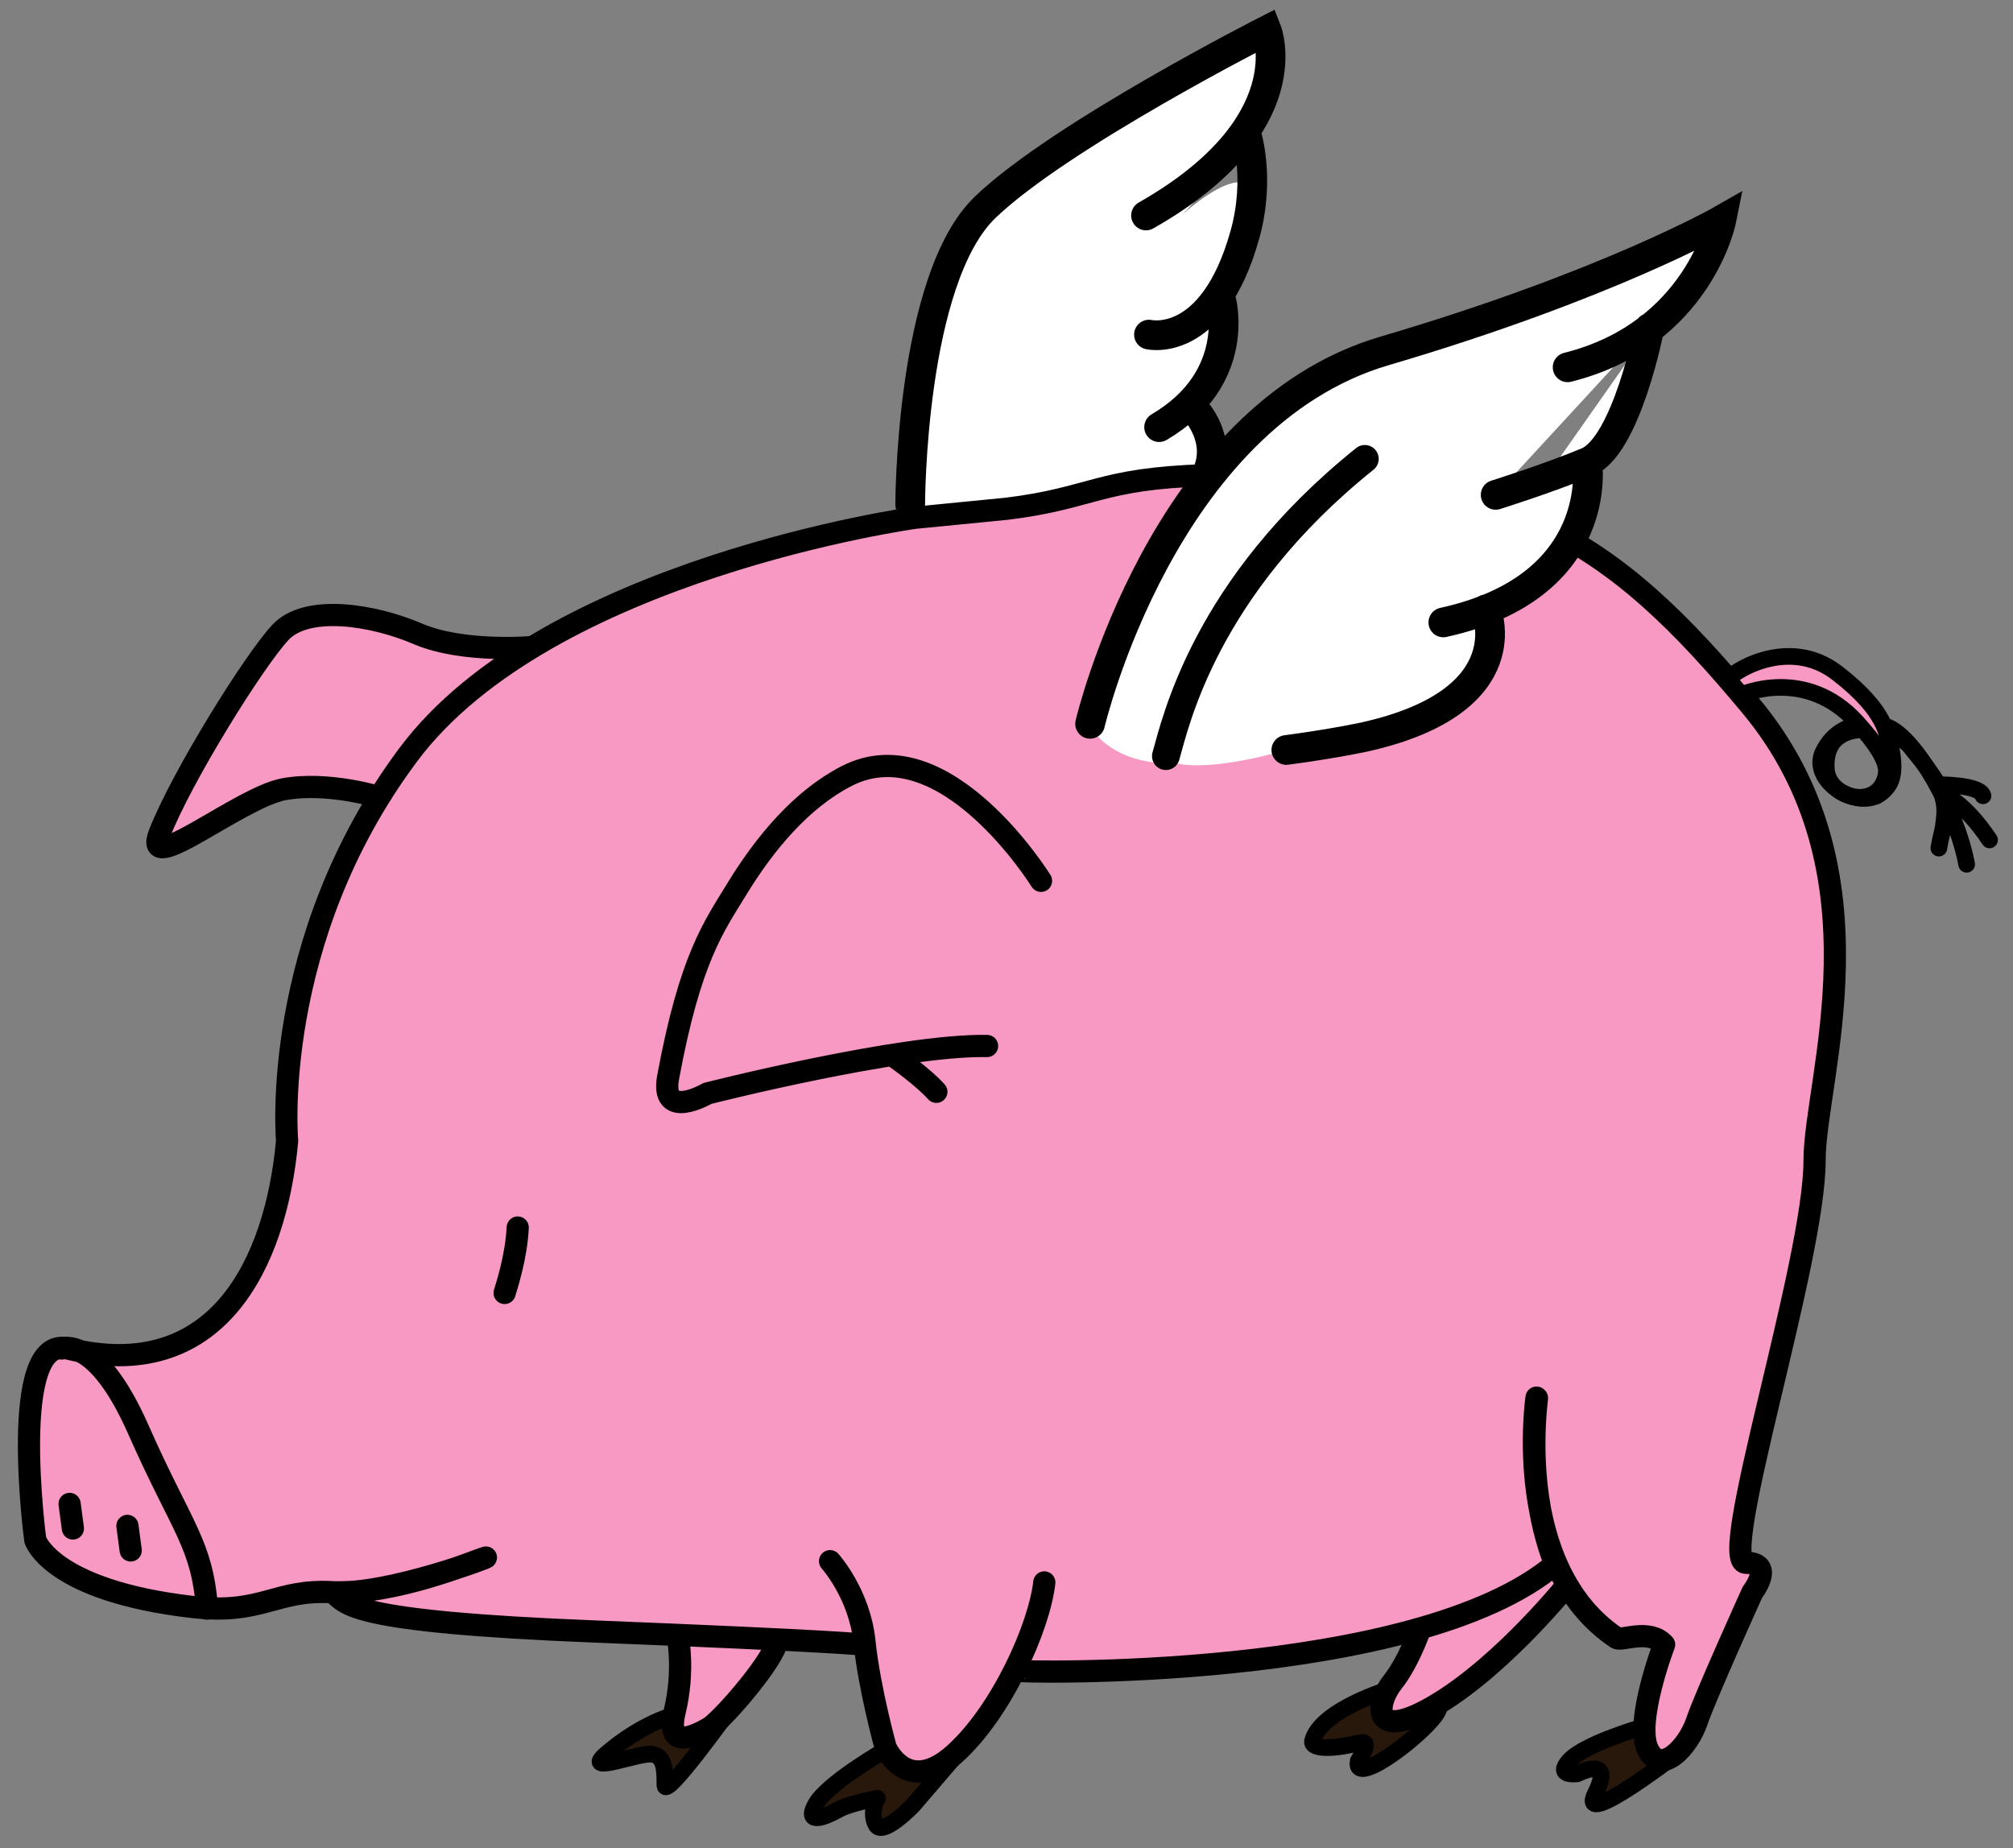<?xml version="1.0" encoding="UTF-8" standalone="no"?>
<svg xmlns="http://www.w3.org/2000/svg" xmlns:xlink="http://www.w3.org/1999/xlink" viewBox="-20 12 610 560.046">
  <rect x="-20" y="12" width="610" height="560.046" fill="#808080" stroke="none"/>
  <g transform="translate(-95.913,-8.235)">
    <path
       d="m 497.428,531.954 c 0,0 -21.417,6.376 -23.787,15.858 -0.496,1.982 4.224,3.01 14.372,0.496 4.023,-0.997 -0.496,5.451 -0.496,5.451 -1.982,8.92 21.805,-9.416 24.283,-15.363"
       id="path3981"
       style="fill:#28170b;fill-opacity:1;fill-rule:evenodd;stroke:#000000;stroke-width:5.045;stroke-linecap:round;stroke-linejoin:round;stroke-miterlimit:4;stroke-opacity:1;stroke-dasharray:none;display:inline"
       />
    <path
       d="m 237.748,216.275 c 0,0 -21.31,1.982 -35.186,-3.965 -13.876,-5.947 -33.699,-8.92 -41.628,-0.496 -7.929,8.425 -29.851,43.592 -36.672,60.955 -5.451,13.876 24.283,-10.903 37.663,-13.38 13.38,-2.478 29.239,2.478 29.239,2.478"
       id="path3877"
       style="fill:#f799c2;fill-opacity:1;fill-rule:evenodd;stroke:#000000;stroke-width:6.727;stroke-linecap:round;stroke-linejoin:round;stroke-miterlimit:4;stroke-opacity:1;stroke-dasharray:none;display:inline"
       />
    <path
       d="m 506.843,512.131 c 0,0 -3.469,10.903 -8.92,17.841 -5.451,6.938 -6.442,18.832 13.876,6.442 20.318,-12.389 39.646,-36.672 39.646,-36.672 l -4.212,-5.575"
       id="path3891"
       style="fill:#f799c2;fill-opacity:1;fill-rule:evenodd;stroke:#000000;stroke-width:6.727;stroke-linecap:round;stroke-linejoin:round;stroke-miterlimit:4;stroke-opacity:1;stroke-dasharray:none;display:inline"
       />
    <path
       d="m 353.216,177.125 c 0,0 37.134,-2.766 48.698,-8.023 11.564,-5.256 39.514,-4.862 39.514,-4.862 5.346,-11.002 -3.759,-20.184 -3.759,-20.184 l -10.343,5.69 c 32.729,-18.944 14.718,-34.242 14.718,-34.242 0,0 -9.292,8.744 -18.182,6.73 0.221,-0.613 20.044,5.334 29.956,-29.356 9.911,-34.69 -20.814,-6.938 -20.814,-6.442 29.734,-29.239 26.761,-56.991 26.761,-56.991 0,0 -62.442,31.717 -85.238,53.522 -22.796,21.805 -22.446,81.784 -22.446,81.784 l -0.627,0.497 1.763,11.877 z"
       id="path4641"
       style="fill:#ffffff;fill-opacity:1;stroke:#000000;stroke-width:0;stroke-linecap:round;stroke-linejoin:miter;stroke-miterlimit:4;stroke-opacity:1;stroke-dasharray:none;display:inline"
       />
    <path
       d="m 572.755,543.848 c 0,0 -16.85,4.956 -21.31,9.911 -4.46,4.956 2.478,3.965 2.478,3.965 0,0 11.398,-5.947 5.451,5.947 -5.947,11.894 26.389,-13.257 26.389,-13.257"
       id="path3893"
       style="fill:#28170b;fill-opacity:1;fill-rule:evenodd;stroke:#000000;stroke-width:5.045;stroke-linecap:round;stroke-linejoin:round;stroke-miterlimit:4;stroke-opacity:1;stroke-dasharray:none;display:inline"
       />
    <path
       d="m 280.367,539.883 c 0,0 -9.896,2.431 -20.814,11.894 -7.434,6.442 9.911,-0.496 13.876,0 3.965,0.496 3.965,4.956 3.965,9.416 0,4.46 19.451,-22.672 19.451,-22.672"
       id="path3989"
       style="fill:#28170b;fill-opacity:1;fill-rule:evenodd;stroke:#000000;stroke-width:5.045;stroke-linecap:round;stroke-linejoin:round;stroke-miterlimit:4;stroke-opacity:1;stroke-dasharray:none;display:inline"
       />
    <path
       d="m 281.358,516.591 c 0,0 1.982,9.911 -0.991,22.301 -2.973,12.389 6.938,6.938 10.407,4.956 3.469,-1.982 17.841,-18.336 20.318,-25.274"
       id="path3887"
       style="fill:#f799c2;fill-opacity:1;fill-rule:evenodd;stroke:#000000;stroke-width:6.727;stroke-linecap:round;stroke-linejoin:round;stroke-miterlimit:4;stroke-opacity:1;stroke-dasharray:none;display:inline"
       />
    <path
       d="m 541.533,443.742 c 0,0 -7.641,51.567 24.283,72.849 1.487,0.991 9.911,-2.973 14.372,1.982 0,0 -8.92,23.292 -4.956,31.717 3.965,8.425 12.389,-0.991 14.867,-8.425 2.478,-7.434 16.849,-39.15 16.849,-39.15 0,0 6.938,-8.92 -1.982,-8.92 -8.92,0 20.814,-91.185 20.814,-121.911 0,-24.779 22.796,-87.221 -19.327,-137.769 -42.124,-50.548 -73.253,-72.657 -165.025,-69.876 -32.708,0.991 -34.194,6.938 -60.46,10.159 l -27.752,2.726 c 0,0 -111.504,15.363 -153.627,71.858 -42.124,56.495 -36.672,116.955 -36.672,116.955 -3.469,37.663 -21.505,73.94 -66.406,62.938 -18.265,-4.476 -9.911,57.982 -9.911,57.982 0,0 4.684,15.331 47.575,20.318 21.31,2.478 25.132,-5.518 42.619,-4.46 16.846,1.019 49.309,-11.398 46.15,-10.469 -3.159,0.929 -26.699,11.088 -46.15,10.469 4.212,3.593 4.46,8.92 79.291,11.894 74.831,2.974 81.274,3.965 81.274,3.965 l 46.584,7.929 c -0.495,0.496 121.167,3.345 163.291,-32.336 0,0 -9.044,-19.575 -5.575,-50.301"
       id="path3861"
       style="fill:#f799c2;fill-opacity:1;fill-rule:evenodd;stroke:#000000;stroke-width:6.727;stroke-linecap:round;stroke-linejoin:round;stroke-miterlimit:4;stroke-opacity:1;stroke-dasharray:none;display:inline"
       />
    <path
       d="m 664.559,260.876 c 0,0 6.318,1.982 14.248,13.876 M 663.32,258.027 c 0,0 12.513,-0.124 13.504,3.345 m -13.38,15.858 c 0.491,-3.185 1.028,-4.448 1.363,-6.566 0.701,-5.432 0.736,-6.892 -1.487,-12.637 m 8.549,24.104 c -3.097,-16.602 -15.427,-38.094 -23.887,-41.578 0,0 -13.41,-4.635 -19.52,7.394 -5.607,11.038 19.407,23.01 20.984,4.963"
       id="path3881"
       style="fill:none;stroke:#000000;stroke-width:5.045;stroke-linecap:round;stroke-linejoin:round;stroke-miterlimit:4;stroke-opacity:1;stroke-dasharray:none;display:inline"
       />
    <path
       d="m 647.694,250.633 c 1.226,16.295 -17.774,12.731 -18.356,2.571 -0.806,-14.091 13.842,-11.739 13.842,-11.739 0,0 7.884,-0.526 12.615,6.308 0,0 7.709,8.761 10.162,15.769"
       id="path4486"
       style="fill:none;stroke:#000000;stroke-width:5.045;stroke-linecap:round;stroke-linejoin:round;stroke-miterlimit:4;stroke-opacity:1;stroke-dasharray:none;display:inline"
       />
    <path
       d="m 347.27,340.663 c 0,0 8.425,5.947 12.389,10.407 m 31.717,-63.929 c 0,0 -29.192,-47.084 -58.973,-31.717 -13.611,7.023 -24.654,20.192 -33.203,34.194 -6.938,11.363 -14.133,20.912 -20.814,56.991 -2.478,13.38 11.894,4.956 11.894,4.956 0,0 58.477,-14.867 84.743,-14.372"
       id="path3875"
       style="fill:#f799c2;fill-opacity:1;fill-rule:evenodd;stroke:#000000;stroke-width:6.727;stroke-linecap:round;stroke-linejoin:round;stroke-miterlimit:4;stroke-opacity:1;stroke-dasharray:none;display:inline"
       />
    <path
       d="m 343.8,550.786 c 0,0 -17.345,9.911 -20.814,16.354 -3.469,6.442 3.469,3.469 6.938,1.487 3.469,-1.982 11.894,-3.469 11.894,-3.469 0,0 -2.478,3.965 -0.496,7.929 1.982,3.965 11.398,-5.947 11.398,-5.947 l 12.513,-14.619"
       id="path3985"
       style="fill:#28170b;fill-opacity:1;fill-rule:evenodd;stroke:#000000;stroke-width:5.045;stroke-linecap:round;stroke-linejoin:round;stroke-miterlimit:4;stroke-opacity:1;stroke-dasharray:none;display:inline"
       />
    <path
       d="m 327.447,493.299 c 0,0 8.92,9.911 10.407,24.283 1.487,14.372 6.442,32.212 6.442,32.212 0,0 6.442,14.867 20.814,1.982 14.372,-12.885 25.77,-38.655 27.256,-52.035"
       id="path3889"
       style="fill:#f799c2;fill-opacity:1;fill-rule:evenodd;stroke:#000000;stroke-width:6.727;stroke-linecap:round;stroke-linejoin:round;stroke-miterlimit:4;stroke-opacity:1;stroke-dasharray:none;display:inline"
       />
    <path
       d="m 644.365,261.496 c 3.473,-5.517 6.938,-8.301 -5.699,-22.301 -15.525,-17.2 -35.062,-8.425 -35.062,-8.425 l -3.908,-4.686 c -0.056,-1.261 17.636,-13.744 32.998,-1.851 15.363,11.894 14.892,18.802 16.379,23.262 1.849,10.494 -1.867,11.92 -4.708,14 z"
       id="path4034"
       style="fill:#f799c2;fill-opacity:1;stroke:#000000;stroke-width:5.045;stroke-linecap:round;stroke-linejoin:round;stroke-miterlimit:4;stroke-opacity:1;stroke-dasharray:none;display:inline"
       />
    <path
       d="m 94.607,428.866 c 0,0 10.53,-4.169 23.214,24.53 13.317,30.131 19.333,34.542 20.82,54.281"
       id="path3871"
       style="fill:none;stroke:#000000;stroke-width:6.713;stroke-linecap:round;stroke-linejoin:round;stroke-miterlimit:4;stroke-opacity:1;stroke-dasharray:none;display:inline"
       />
    <path
       d="m 97.006,475.954 0.991,7.434"
       id="path3867"
       style="fill:#f799c2;fill-opacity:1;fill-rule:evenodd;stroke:#000000;stroke-width:6.727;stroke-linecap:round;stroke-linejoin:round;stroke-miterlimit:4;stroke-opacity:1;stroke-dasharray:none;display:inline"
       />
    <path
       d="m 232.793,392.203 c -0.414,8.928 -3.391,17.873 -3.965,19.823"
       id="path4024"
       style="fill:none;stroke:#000000;stroke-width:6.727;stroke-linecap:round;stroke-linejoin:round;stroke-miterlimit:4;stroke-opacity:1;stroke-dasharray:none;display:inline"
       />
    <path
       d="m 114.527,482.612 0.991,7.434"
       id="path4648"
       style="fill:#f799c2;fill-opacity:1;fill-rule:evenodd;stroke:#000000;stroke-width:6.727;stroke-linecap:round;stroke-linejoin:round;stroke-miterlimit:4;stroke-opacity:1;stroke-dasharray:none;display:inline"
       />
    <path
       d="m 437.669,144.056 c 0,0 9.105,9.181 3.759,20.184 m 4.471,-53.292 c 0,0 6.797,23.708 -18.742,38.715 m 26.172,-89.655 c 0,0 4.794,13.598 -0.211,31.468 -9.731,34.741 -29.034,30.145 -29.034,30.145 M 423.192,85.529 c 47.956,-27.281 36.573,-56.085 36.573,-56.085 0,0 -62.442,31.717 -85.238,53.522 -22.796,21.805 -22.796,90.194 -22.796,90.194"
       id="path4597"
       style="fill:none;stroke:#000000;stroke-width:9;stroke-linecap:round;stroke-linejoin:miter;stroke-miterlimit:4;stroke-opacity:1;stroke-dasharray:none;display:inline"
       />
    <path
       d="m 575.373,120.744 -24.424,10.788 c 39.646,-9.911 46.584,-44.601 46.584,-44.601 0,0 -34.69,19.823 -102.088,39.646 -67.398,19.823 -89.203,112.99 -89.44,113.676 8.761,12.966 26.006,11.208 26.006,11.208 11.564,2.803 33.699,-3.965 33.699,-3.965 14.867,-1.982 23.787,-3.965 23.787,-3.965 48.566,-10.903 36.672,-38.655 36.672,-38.655 l -12.822,4.174 m 62.379,-89.412 c 0,0 -6.938,35.681 -18.832,40.637 -11.894,4.956 -27.752,9.911 -27.752,9.911 m -15.858,38.655 c 49.557,-10.903 43.61,-48.566 43.61,-48.566 l -27.078,10.579"
       id="path4638"
       style="fill:#ffffff;fill-opacity:1;stroke:#000000;stroke-width:0;stroke-linecap:round;stroke-linejoin:miter;stroke-miterlimit:32;stroke-opacity:1;stroke-dasharray:none;display:inline"
       />
    <path
       d="m 429.209,249.358 c 2.909,-10.032 11.667,-51.1 60.29,-90.074"
       id="path4634"
       style="fill:none;stroke:#000000;stroke-width:8.408;stroke-linecap:round;stroke-linejoin:miter;stroke-miterlimit:32;stroke-opacity:1;stroke-dasharray:none;display:inline"
       />
    <path
       d="m 526.171,204.877 c 0,0 11.894,27.752 -36.672,38.655 0,0 -8.92,1.982 -23.787,3.965 m -59.469,-7.929 c 0,0 21.805,-93.167 89.203,-112.99 67.398,-19.823 102.088,-39.646 102.088,-39.646 0,0 -6.938,34.69 -46.584,44.601 m 24.779,-11.894 c 0,0 -6.938,35.681 -18.832,40.637 -11.894,4.956 -27.752,9.911 -27.752,9.911 m 27.752,-9.911 c 0,0 5.947,37.663 -43.61,48.566"
       id="path4588"
       style="fill:none;stroke:#000000;stroke-width:9;stroke-linecap:round;stroke-linejoin:miter;stroke-miterlimit:32;stroke-opacity:1;stroke-dasharray:none;display:inline"
       />
  </g>
</svg>
